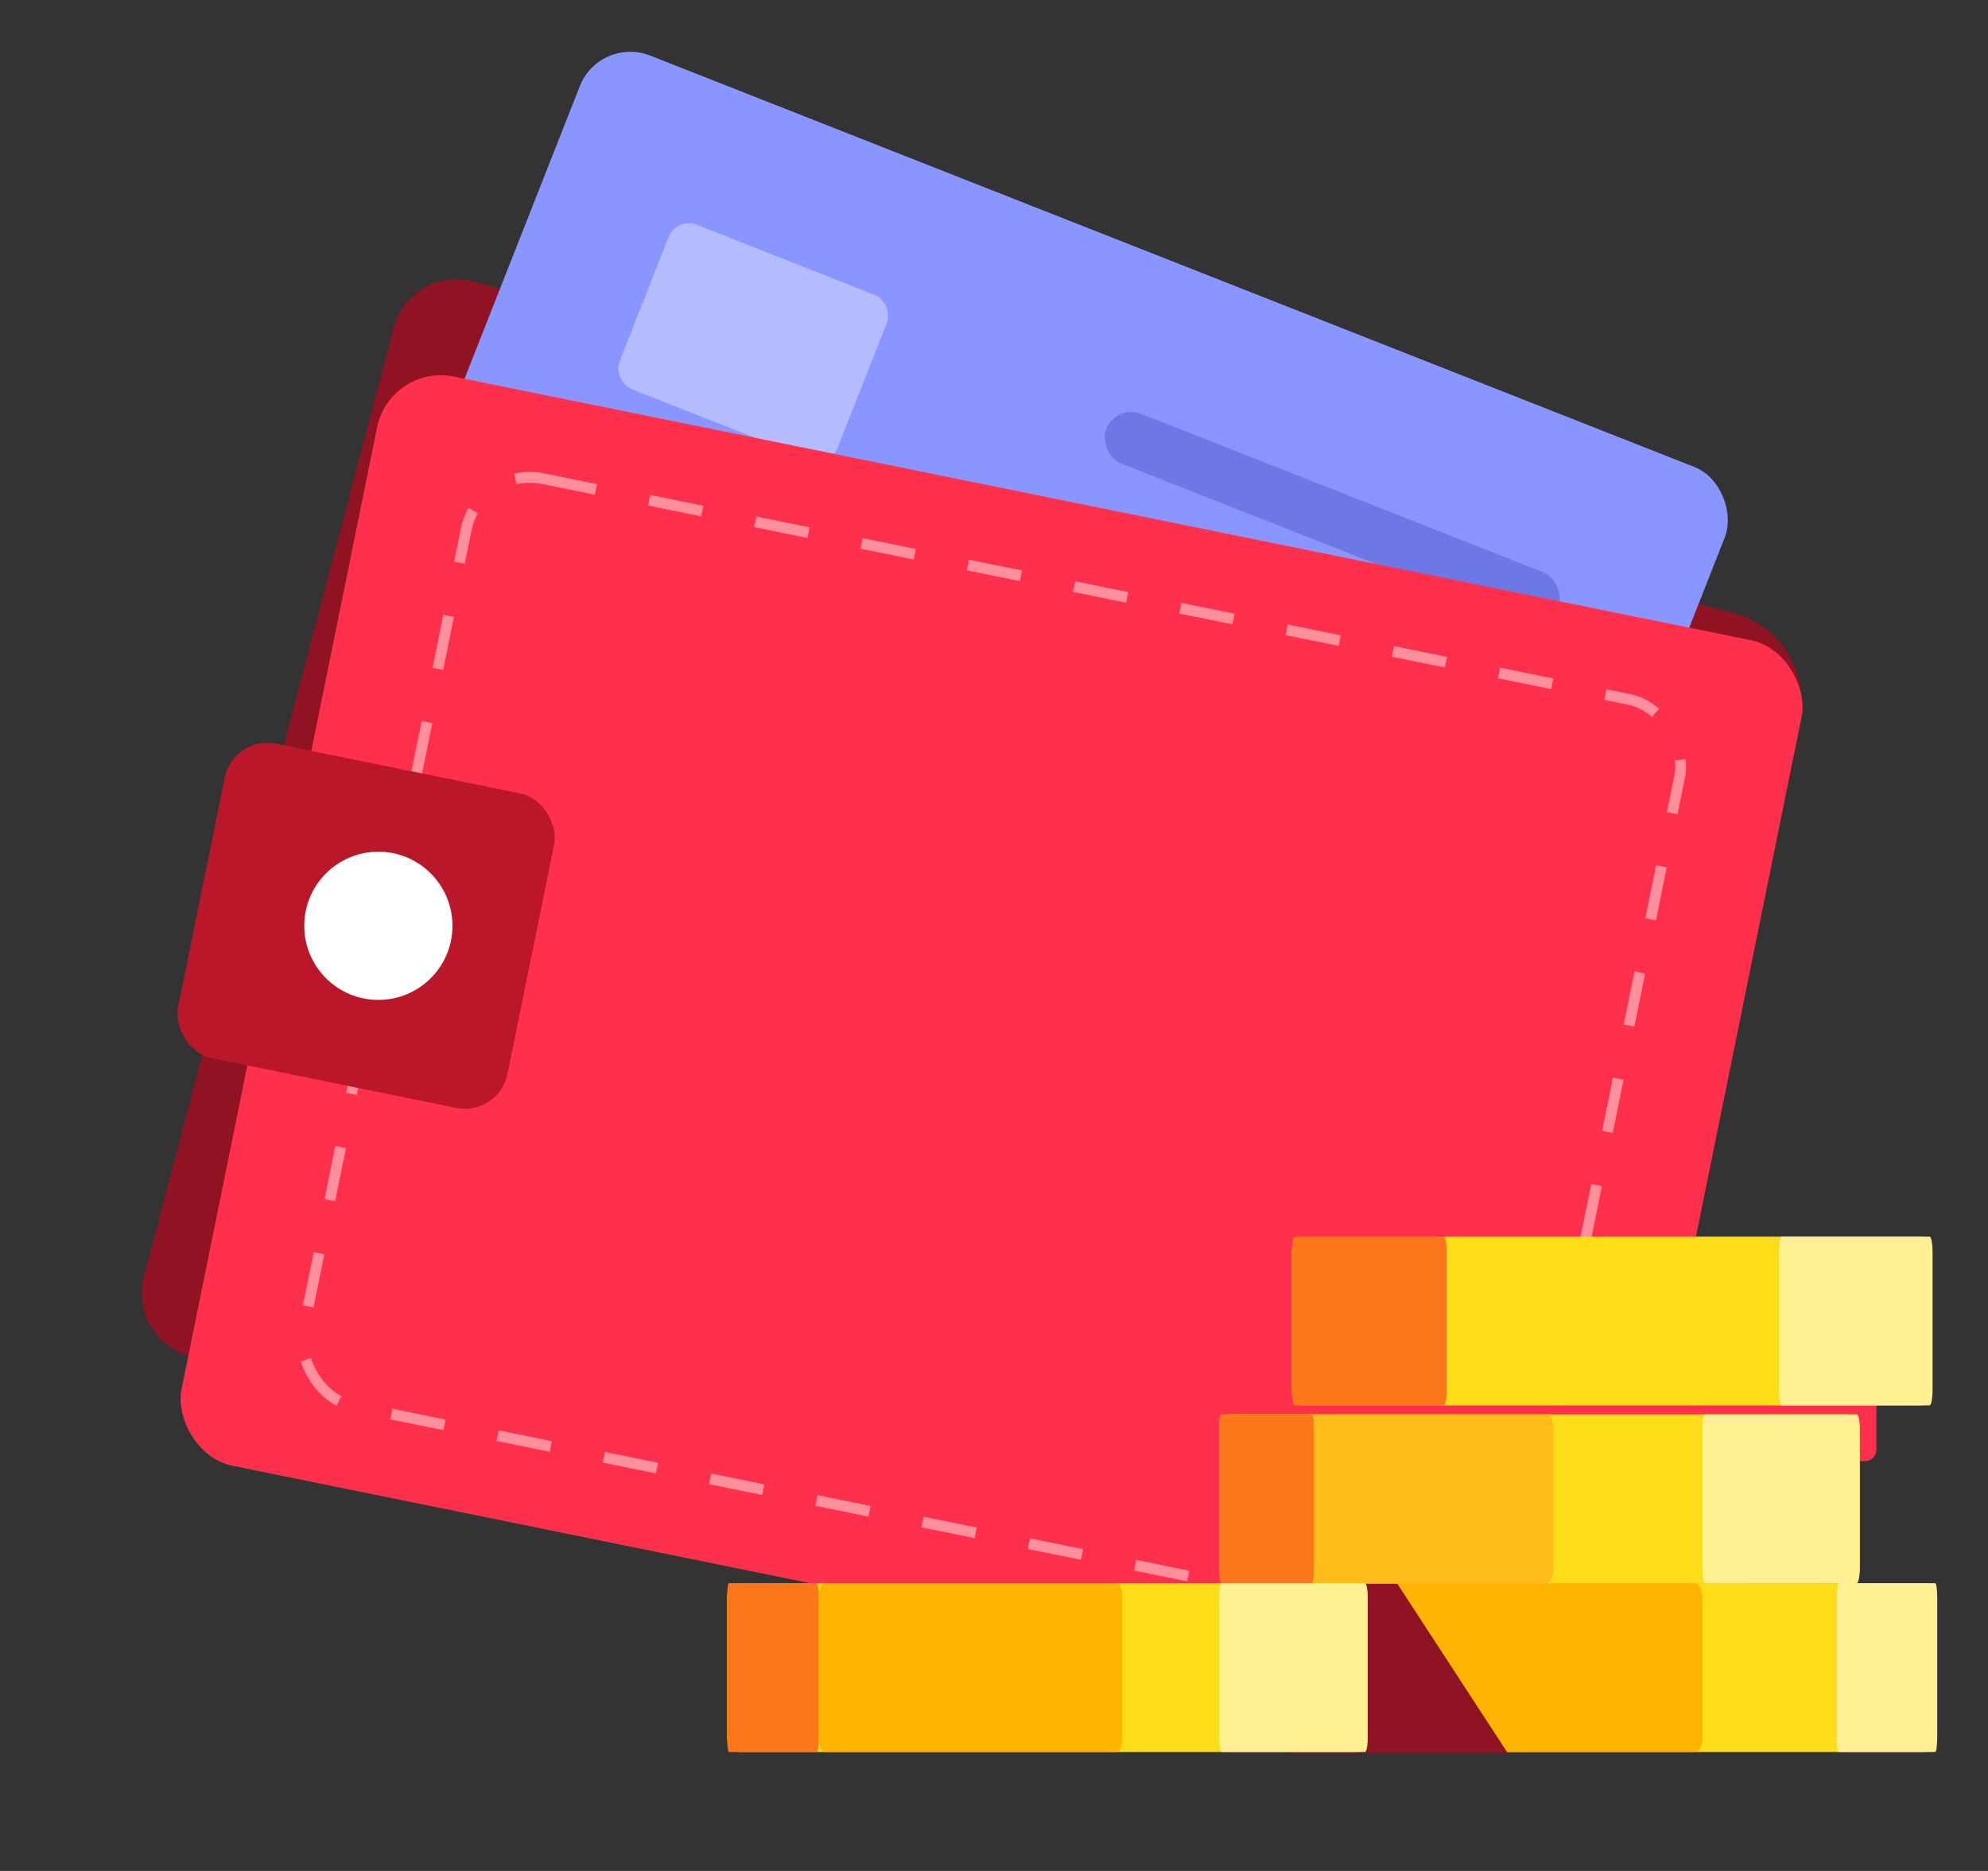 <svg width="238" height="224" viewBox="0 0 238 224" fill="none" xmlns="http://www.w3.org/2000/svg">
<rect x="0" y="0" width="238" height="224" fill="#333333" stroke="none"/>
<path d="M47.14 39.231C48.235 35.071 52.495 32.586 56.656 33.682L207.556 73.41C213.319 74.927 216.76 80.829 215.243 86.592L186.094 197.31C184.998 201.47 180.738 203.955 176.578 202.859L22.776 162.367C18.616 161.272 16.131 157.011 17.226 152.851L47.14 39.231Z" fill="#901323"/>
<rect x="71.795" y="4.274" width="147.335" height="96.486" rx="6.491" transform="rotate(21.504 71.795 4.274)" fill="#8A96FF"/>
<rect x="80.996" y="25.958" width="28.076" height="21.173" rx="2.596" transform="rotate(21.504 80.996 25.958)" fill="#B4BBFF"/>
<rect x="133.609" y="48.358" width="58.15" height="6.421" rx="3.21" transform="rotate(21.504 133.609 48.358)" fill="#6B78E6"/>
<rect x="47.227" y="66.629" width="147.335" height="14.809" transform="rotate(21.504 47.227 66.629)" fill="#6B78E6"/>
<rect x="46.695" y="43.53" width="174.029" height="133.07" rx="7.789" transform="rotate(11.49 46.695 43.53)" fill="#FF304C"/>
<rect x="57.359" y="55.752" width="148.259" height="113.365" rx="7.789" transform="rotate(11.49 57.359 55.752)" stroke="#FF8F9D" stroke-width="1.298" stroke-dasharray="6.49 6.49"/>
<rect x="27.941" y="88.009" width="40.239" height="38.424" rx="5.193" transform="rotate(11.49 27.941 88.009)" fill="#BA172A"/>
<circle cx="45.297" cy="110.843" r="8.871" fill="white"/>
<path d="M216.505 175.73H149.203C148.465 175.73 147.867 176.328 147.867 177.066V188.941C147.867 189.678 148.465 190.277 149.203 190.277H216.505C217.243 190.277 217.842 189.678 217.842 188.941V177.066C217.842 176.328 217.243 175.73 216.505 175.73Z" fill="#FF304C"/>
<path d="M203.81 189.548H208.982V173.407H203.81V189.548Z" fill="#FFDE00"/>
<path d="M223.298 160.383H155.996C155.258 160.383 154.66 160.982 154.66 161.72V173.594C154.66 174.332 155.258 174.93 155.996 174.93H223.298C224.036 174.93 224.635 174.332 224.635 173.594V161.72C224.635 160.982 224.036 160.383 223.298 160.383Z" fill="#FF304C"/>
<path d="M229.887 148.052H156.125C155.316 148.052 154.66 148.801 154.66 149.725V166.589C154.66 167.513 155.316 168.262 156.125 168.262H229.887C230.696 168.262 231.352 167.513 231.352 166.589V149.725C231.352 148.801 230.696 148.052 229.887 148.052Z" fill="#FDDD18"/>
<path d="M231.001 148.052H213.335C213.141 148.052 212.984 148.801 212.984 149.725V166.589C212.984 167.513 213.141 168.262 213.335 168.262H231.001C231.195 168.262 231.352 167.513 231.352 166.589V149.725C231.352 148.801 231.195 148.052 231.001 148.052Z" fill="#FFF093"/>
<path d="M172.841 148.052H155.014C154.819 148.052 154.66 148.801 154.66 149.725V166.589C154.66 167.513 154.819 168.262 155.014 168.262H172.841C173.037 168.262 173.195 167.513 173.195 166.589V149.725C173.195 148.801 173.037 148.052 172.841 148.052Z" fill="#FD781A"/>
<path d="M230.45 189.548H156.687C155.878 189.548 155.223 190.297 155.223 191.221V208.085C155.223 209.009 155.878 209.758 156.687 209.758H230.45C231.258 209.758 231.914 209.009 231.914 208.085V191.221C231.914 190.297 231.258 189.548 230.45 189.548Z" fill="#FDDD18"/>
<path d="M231.685 189.548H220.132C220.005 189.548 219.902 190.297 219.902 191.221V208.085C219.902 209.009 220.005 209.758 220.132 209.758H231.685C231.811 209.758 231.914 209.009 231.914 208.085V191.221C231.914 190.297 231.811 189.548 231.685 189.548Z" fill="#FFF093"/>
<path d="M202.885 189.548H156.15C155.638 189.548 155.223 190.297 155.223 191.221V208.085C155.223 209.009 155.638 209.758 156.15 209.758H202.885C203.397 209.758 203.812 209.009 203.812 208.085V191.221C203.812 190.297 203.397 189.548 202.885 189.548Z" fill="#FFB400"/>
<path d="M221.18 169.338H147.418C146.609 169.338 145.953 170.087 145.953 171.01V187.875C145.953 188.799 146.609 189.548 147.418 189.548H221.18C221.989 189.548 222.645 188.799 222.645 187.875V171.01C222.645 170.087 221.989 169.338 221.18 169.338Z" fill="#FDDD18"/>
<path d="M222.285 169.338H204.172C203.973 169.338 203.812 170.087 203.812 171.01V187.875C203.812 188.799 203.973 189.548 204.172 189.548H222.285C222.484 189.548 222.645 188.799 222.645 187.875V171.01C222.645 170.087 222.484 169.338 222.285 169.338Z" fill="#FFF093"/>
<path d="M185.189 169.338H146.717C146.295 169.338 145.953 170.087 145.953 171.01V187.875C145.953 188.799 146.295 189.548 146.717 189.548H185.189C185.611 189.548 185.953 188.799 185.953 187.875V171.01C185.953 170.087 185.611 169.338 185.189 169.338Z" fill="#FFBC1A"/>
<path d="M157.08 169.338H146.17C146.05 169.338 145.953 170.087 145.953 171.01V187.875C145.953 188.799 146.05 189.548 146.17 189.548H157.08C157.2 189.548 157.297 188.799 157.297 187.875V171.01C157.297 170.087 157.2 169.338 157.08 169.338Z" fill="#FD781A"/>
<path d="M154.477 209.878H180.496L167.294 189.622H163.383L154.477 209.878Z" fill="#901323"/>
<path d="M162.278 189.548H88.515C87.706 189.548 87.051 190.297 87.051 191.221V208.085C87.051 209.009 87.706 209.758 88.515 209.758H162.278C163.087 209.758 163.742 209.009 163.742 208.085V191.221C163.742 190.297 163.087 189.548 162.278 189.548Z" fill="#FDDD18"/>
<path d="M163.403 189.548H146.293C146.105 189.548 145.953 190.297 145.953 191.221V208.085C145.953 209.009 146.105 209.758 146.293 209.758H163.403C163.59 209.758 163.742 209.009 163.742 208.085V191.221C163.742 190.297 163.59 189.548 163.403 189.548Z" fill="#FFF093"/>
<path d="M97.814 189.548H87.26C87.145 189.548 87.051 190.297 87.051 191.221V208.085C87.051 209.009 87.145 209.758 87.26 209.758H97.814C97.93 209.758 98.023 209.009 98.023 208.085V191.221C98.023 190.297 97.93 189.548 97.814 189.548Z" fill="#FD781A"/>
<path d="M133.669 189.548H98.717C98.334 189.548 98.023 190.297 98.023 191.221V208.085C98.023 209.009 98.334 209.758 98.717 209.758H133.669C134.053 209.758 134.363 209.009 134.363 208.085V191.221C134.363 190.297 134.053 189.548 133.669 189.548Z" fill="#FFB400"/>
</svg>
